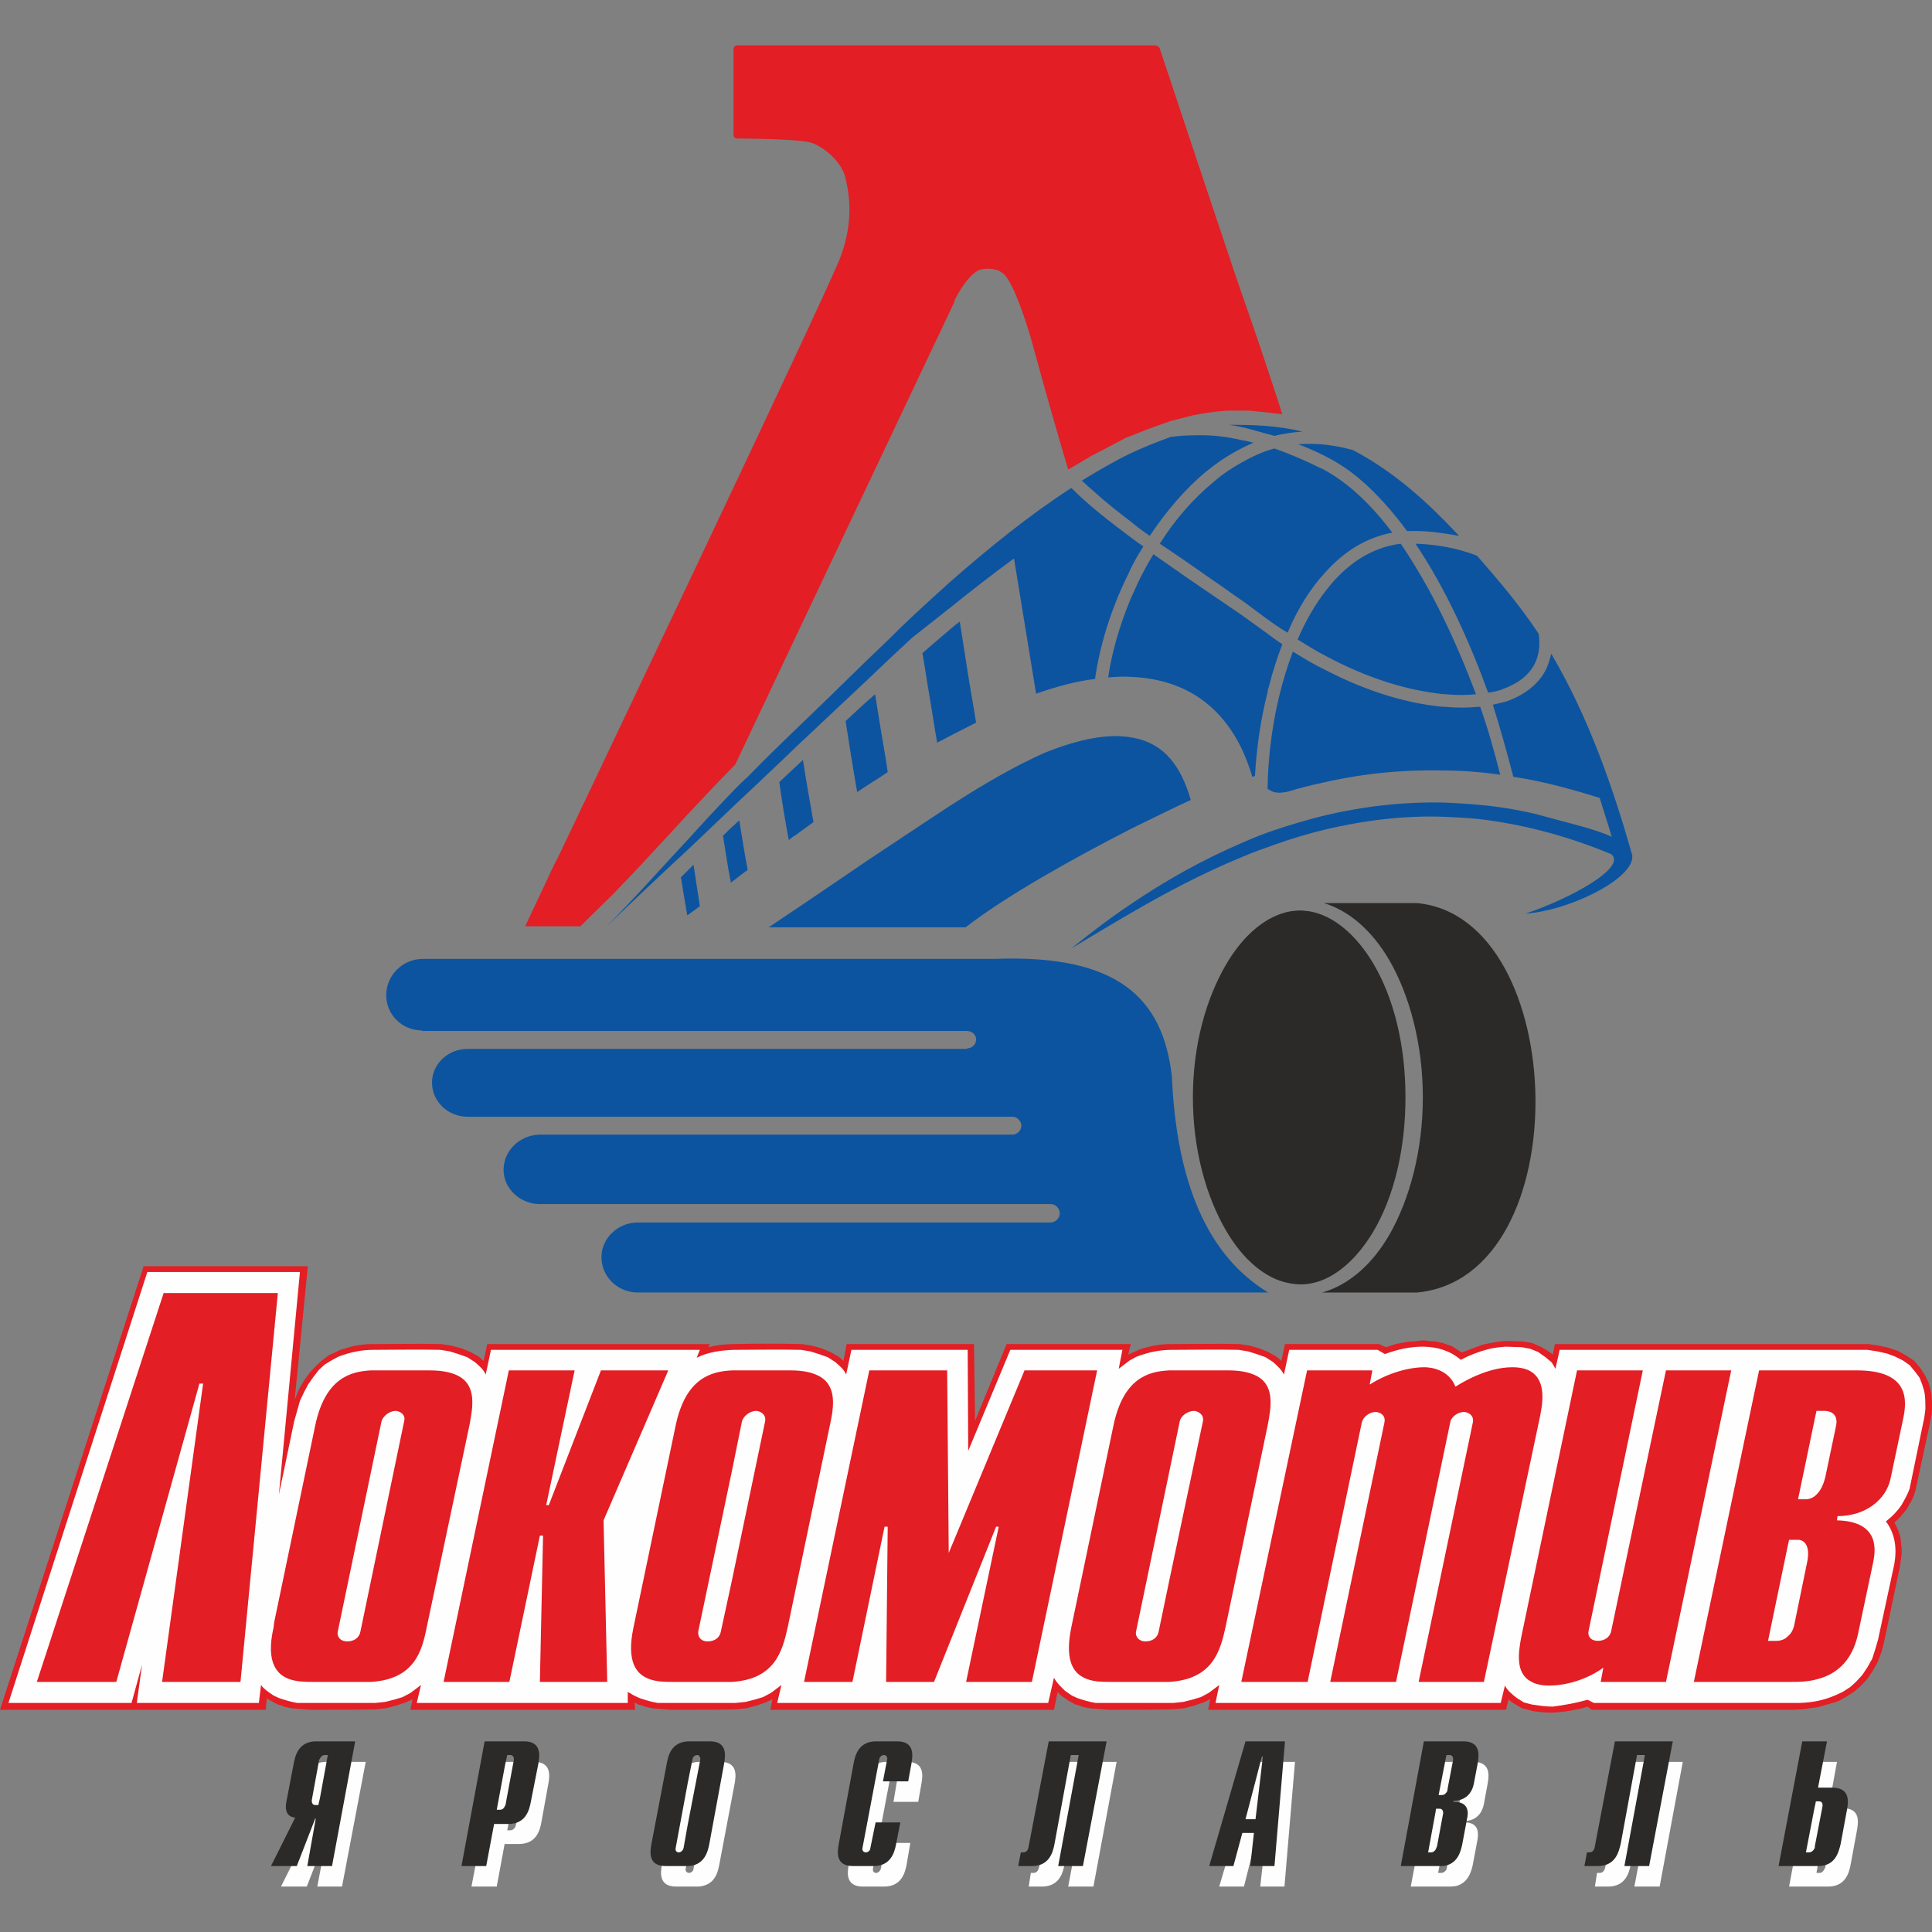 <?xml version="1.0" encoding="UTF-8"?>
<!DOCTYPE svg PUBLIC "-//W3C//DTD SVG 1.1//EN" "http://www.w3.org/Graphics/SVG/1.1/DTD/svg11.dtd">
<!-- Creator: CorelDRAW 2021 (64-Bit) -->
<svg xmlns="http://www.w3.org/2000/svg" xml:space="preserve" width="1000px" height="1000px" version="1.1" shape-rendering="geometricPrecision" text-rendering="geometricPrecision" image-rendering="optimizeQuality" fill-rule="evenodd" clip-rule="evenodd"
viewBox="0 0 1000 1000"
 xmlns:xlink="http://www.w3.org/1999/xlink"
 xmlns:xodm="http://www.corel.com/coreldraw/odm/2003">
 <rect x="0" y="0" width="1000" height="1000" fill="#808080" stroke="none"/>
 <g id="Слой_x0020_1">
  <rect fill="none" width="1000" height="1000"/>
  <g id="hc_lok.cdr">
   <path fill="#FEFEFE" d="M145.44 976.49l13.35 0 9.53 -24.51 0.54 0 -4.63 24.51 12.8 0 12.26 -64.55 -20.43 0c-8.99,0 -10.89,7.09 -11.71,11.45l-3.81 20.15c-0.27,1.64 -1.09,7.08 4.63,7.9l-12.53 25.05zm798.83 -8.98c0.28,-0.55 0.55,-0.82 0.55,-1.36l3.81 -19.89c0.27,-2.17 -0.54,-3.27 -1.9,-3.27l-1.64 0 -0.82 3.82 -4.08 22.61 1.64 0c1.08,0 1.9,-0.82 2.44,-1.91zm0 -55.57l6.54 0 -4.36 23.97 7.36 0c8.98,0 8.17,6.81 7.35,11.44l-3.27 17.71c-0.81,4.36 -2.72,11.43 -11.71,11.43l-20.15 0 11.98 -64.55 6.26 0zm-190.65 26.7c0.55,-0.55 0.82,-1.36 1.09,-2.18l2.73 -14.16c0.26,-1.91 -0.55,-3.27 -1.92,-3.27l-1.63 0 -0.27 0.81 -3.54 19.88 1.64 0c0.81,0 1.36,-0.27 1.9,-1.08zm0 -26.7l8.99 0c8.99,0 8.17,7.09 7.36,11.45l-1.91 10.34c-1.37,7.09 -6.54,8.99 -10.36,8.72l-0.26 0.82c8.71,-0.28 7.62,6.26 7.35,8.71l-2.45 13.08c-0.82,3.81 -2.45,9.53 -8.72,11.16 -0.81,0 -1.9,0.27 -2.99,0.27l-20.43 0 12.26 -64.55 11.16 0zm71.9 64.55l6.81 0c8.99,0 10.9,-7.07 11.72,-11.43l8.71 -46.03 4.09 0 -10.9 57.46 13.08 0 11.98 -64.55 -29.96 0 -10.08 54.21c-0.54,2.72 -1.9,3.27 -2.99,3.27l-1.36 0 -1.1 7.07zm-77.07 -8.44c0.27,-0.54 0.54,-1.09 0.54,-1.9l3.27 -16.07c0.27,-2.18 -0.54,-3.27 -1.91,-3.27l-1.63 0 -0.27 1.9 -4.09 20.71 1.63 0c1.1,0 1.64,-0.55 2.46,-1.37zm-93.97 -15.8l0.82 0 3.81 -32.41 -0.81 0 -3.82 14.71 -4.35 17.7 4.35 0zm0 -40.31l15.8 0 -5.45 64.55 -12.53 0 1.91 -17.15 -5.99 0 -4.36 17.15 -12.8 0 19.07 -64.55 4.35 0zm-293.06 43.04l6.27 -33.77c0.27,-1.09 -0.55,-2.18 -1.64,-2.18 -0.82,0 -2.17,0.54 -2.45,2.18l-2.18 12.25 -6.53 33.78c-0.28,1.63 1.09,2.18 1.63,2.18 1.36,0 2.45,-1.1 2.45,-2.18l2.45 -12.26zm0 -43.04c0.27,0 0.27,0 0.55,0l10.89 0c8.99,0 8.17,7.09 7.35,11.45l-7.89 41.67c-0.82,4.36 -2.45,10.89 -10.9,11.43 -0.27,0 -0.54,0 -0.81,0l-10.63 0c-8.99,0 -8.17,-7.07 -7.35,-11.43l7.62 -41.67c0.82,-4.36 2.73,-10.9 11.17,-11.45zm109.76 41.95l-12.8 0 -2.45 13.35c-0.27,1.08 -1.36,2.18 -2.45,2.18 -0.82,0 -1.91,-0.55 -1.63,-2.18l8.71 -46.03c0.27,-1.64 1.64,-2.18 2.18,-2.18 1.36,0 1.91,1.09 1.63,2.18l-1.9 11.44 12.8 0 1.63 -9.26c0.82,-4.36 1.64,-11.45 -7.35,-11.45l-10.62 0c-8.99,0 -10.9,7.09 -11.71,11.45l-7.9 41.67c-0.82,4.36 -1.64,11.43 7.35,11.43l10.9 0c8.98,0 10.89,-7.07 11.71,-11.43l1.9 -11.17zm61.28 22.6l6.81 0c8.99,0 10.9,-7.07 11.71,-11.43l8.72 -46.03 4.08 0 -10.89 57.46 13.07 0 11.99 -64.55 -29.96 0 -10.08 54.21c-0.54,2.72 -1.9,3.27 -3,3.27l-1.36 0 -1.09 7.07zm-265.55 -31.31c0,-0.28 0,-0.55 0.27,-1.09l4.09 -21.79c0.27,-1.91 -0.54,-3.27 -1.91,-3.27l-1.63 0 -0.82 4.9 -4.35 23.42 1.63 0c1.09,0 2.18,-0.82 2.72,-2.17zm0 -33.24l9.53 0c8.99,0 8.18,7.09 7.36,11.45l-3.54 19.6c-0.82,4.64 -2.72,11.45 -11.71,11.45l-7.36 0 -4.08 22.05 -13.08 0 12.26 -64.55 10.62 0zm-96.14 29.42l-0.54 3.54 -1.91 0c-0.82,0 -2.18,-0.54 -1.64,-3.27l3.55 -19.33c0.27,-0.55 0.27,-1.09 0.54,-1.37 0.82,-1.63 1.63,-1.9 2.45,-1.9l1.91 0 -4.36 22.33z"/>
   <path fill="#E31E24" d="M357.06 884.98c8.17,0 15.8,0 24.24,-0.27l5.18 -0.55 5.18 -1.36 4.62 -1.63 3.54 -1.64 -1.09 5.45 146.81 0 1.9 -9.26c0.82,0.82 1.37,1.64 2.18,2.18l3.54 2.45 3.55 1.91c1.36,0.27 2.44,0.54 3.26,1.09 2.45,0.54 4.63,1.09 7.09,1.09l6.81 0.54c11.16,0 22.6,0 33.77,-0.27l5.44 -0.55 5.18 -1.36 4.63 -1.63 3.54 -1.64 -1.09 5.45 154.16 0 1.36 -5.45c0.82,0.82 1.64,1.64 2.72,2.18l4.09 2.45 4.36 1.1c0.81,0.27 1.63,0.54 2.45,0.54 3.81,0.54 7.35,0.82 10.89,0.54 3.27,-0.27 6.26,-0.54 9.53,-1.36 2.18,-0.27 4.36,-0.82 6.81,-1.63l2.18 1.63 103.77 0 5.45 -0.27 7.9 -1.09 8.44 -2.45 2.45 -0.82 3.82 -2.18 3.81 -2.45 3.54 -2.99 3.54 -3.82 2.72 -4.08 2.73 -4.91 1.9 -5.17 1.36 -5.45 8.17 -38.95c0.28,-2.17 0.55,-4.08 0.82,-6.26 0,-1.63 0,-2.99 -0.27,-4.63l-0.27 -3.27c-0.82,-2.99 -1.64,-5.44 -3.27,-8.17 2.45,-1.91 4.63,-4.63 6.53,-7.08 0.82,-1.63 1.64,-3 2.46,-4.36 0.82,-1.63 1.36,-3.27 1.9,-4.9l7.63 -35.41c0.27,-1.63 0.54,-3 0.82,-4.63 0.27,-4.08 0.27,-8.17 -0.55,-12.25l-1.09 -3.82 -1.9 -3.81 -2.46 -3.81 -2.99 -3.54 -4.09 -2.73 -4.35 -2.45 -4.91 -1.63 -4.9 -1.09 -5.45 -0.82 -162.33 0 -1.08 5.45 -1.36 -1.09 -4.36 -2.73 -4.91 -2.17 -4.9 -0.82 -8.71 -0.27c-4.09,0.27 -8.17,1.09 -11.99,1.9 -3.54,1.36 -7.35,2.73 -10.89,4.09 -1.91,-1.09 -3.54,-2.45 -5.72,-3.54 -1.37,-0.27 -2.45,-0.82 -4.09,-1.36 -1.36,-0.28 -2.45,-0.55 -3.81,-0.82 -2.18,0 -3.81,-0.27 -5.72,-0.55 -1.91,0 -3.54,0.28 -5.45,0.55 -3.27,0 -6.54,0.82 -9.53,1.36 -1.9,0.82 -3.54,1.09 -4.9,1.63l-3.54 -1.63 -48.75 0 -1.91 8.72c-0.82,-0.82 -1.64,-1.37 -2.45,-2.18l-4.36 -2.45 -4.63 -1.91 -4.9 -1.36 -5.18 -0.82c-11.71,-0.27 -22.88,0 -34.31,0 -2.73,0 -5.72,0 -8.45,0.55 -2.45,0.27 -4.9,1.08 -7.35,1.63 -1.64,0.55 -3,1.09 -4.63,1.91l-3 1.36 1.36 -5.45 -64.28 0 -16.34 39.77 -0.54 -39.77 -65.91 0 -1.64 8.72c-0.81,-0.82 -1.63,-1.37 -2.45,-2.18l-4.36 -2.45 -4.62 -1.91 -4.91 -1.36 -5.17 -0.82c-11.71,-0.27 -23.42,-0.27 -35.14,0 -4.63,0 -9.26,0.55 -13.34,1.63l0.82 -1.63 -115.22 0 -1.9 8.72c-0.82,-0.82 -1.64,-1.37 -2.45,-2.18l-4.36 -2.45 -4.63 -1.91 -5.18 -1.36 -5.17 -0.82c-11.44,-0.27 -22.61,0 -34.05,0 -2.99,0 -5.71,0 -8.44,0.55 -3,0.27 -5.45,1.08 -7.9,1.9 -1.63,0.28 -2.72,0.82 -4.08,1.64l-3.81 1.63 -3.55 2.72 -3.26 3 -3.27 3.54 -2.72 3.81 -2.73 4.64 -2.18 5.44 6.81 -69.18 -84.98 0 -74.35 229.6 137.54 0 0.55 -5.99c0.54,0.54 1.36,0.82 2.17,1.36l3.55 1.91c1.08,0.27 2.45,0.54 3.26,1.09 2.18,0.54 4.64,1.09 6.81,1.09l7.09 0.54c11.16,0 22.6,0 33.77,-0.27l5.17 -0.55 5.18 -1.36 4.9 -1.63 3.54 -1.64 -1.09 5.45 116.3 0 -0.28 -3.81 1.91 1.09c1.37,0.27 2.18,0.54 3.54,1.09 2.18,0.54 4.36,1.09 6.81,1.09l6.54 0.54c3.27,0 6.54,0 9.8,0z"/>
   <path fill="#FEFEFE" d="M4.36 881.44l63.73 0 5.45 -19.88 -2.73 19.88 63.19 0 1.09 -9.26c1.64,2.18 4.09,3.81 6.54,5.45l2.99 1.36c3.27,1.09 5.99,1.91 9.26,2.45l5.18 0c11.98,0 23.69,0 35.13,0l5.18 -0.54 4.36 -1.09 4.62 -1.37 4.09 -2.17 5.45 -4.09 -2.18 9.26 109.22 0 0 -5.72 3.26 1.91 3 1.36c3.27,1.09 5.99,1.91 9.26,2.45l5.18 0c11.98,0 23.69,0 35.13,0l5.17 -0.54 4.36 -1.09 4.63 -1.37 4.09 -2.17 5.45 -4.09 -2.18 9.26 140.26 0 3 -13.07c1.36,2.72 3.81,4.9 5.72,6.81l3.53 2.45 3 1.36c3.28,1.09 5.99,1.91 9.27,2.45l5.17 0c11.98,0 23.69,0 35.14,0l5.17 -0.54 4.36 -1.09 4.63 -1.37 4.08 -2.17 5.45 -4.09 -1.91 9.26 147.62 0 2.18 -8.99c1.37,2.73 3.81,4.63 6.27,6.54l3.53 2.18 4.09 1.09c3.81,0.54 7.08,1.09 10.9,1.09 6.26,-0.82 12.25,-1.91 17.97,-3.54l3.27 1.63c34.05,0 68.09,0 102.14,0l4.62 0c6.81,-0.27 12.27,-1.36 18.52,-4.08l3.55 -1.64 3.81 -2.45 3 -2.72 3.27 -3.54 2.72 -4.09 2.45 -4.36 1.64 -5.17 1.36 -4.63 8.44 -39.22c1.36,-7.9 0.54,-15.53 -4.36,-22.06 3.54,-2.73 5.72,-5.18 7.9,-8.17 1.91,-3.27 3.27,-5.73 4.36,-8.72l7.08 -34.32c0.54,-2.18 0.82,-4.35 1.09,-6.81 0,-3.54 0,-6.26 -0.55,-9.26l-1.09 -3.54 -1.36 -3.54 -2.44 -3.27 -2.73 -3.26 -3.55 -2.46 -3.81 -1.9 -4.36 -1.64 -4.9 -1.09 -5.17 -0.81 -159.34 0 -2.17 9.8 -1.91 -3.27 -3.27 -2.72 -3.81 -2.72 -4.08 -1.64 -4.36 -0.82 -8.45 -0.27c-3,0.27 -6.26,0.55 -9.25,1.37 -4.91,1.36 -9.27,2.99 -13.9,5.44 -10.89,-9.53 -26.96,-7.62 -39.22,-2.99l-3.81 -2.18 -45.75 0 -2.73 12.8c-1.36,-2.73 -3.81,-4.9 -5.72,-6.54l-3.81 -2.45 -4.63 -1.63 -4.36 -1.37 -4.91 -0.81c-11.7,-0.27 -23.14,0 -34.85,0 -2.73,0 -5.45,0.27 -8.45,0.81 -3.27,0.55 -6.53,1.64 -9.53,2.73l-3.54 1.9 -5.72 4.36 1.91 -9.8 -58.02 0 -21.79 52.29 -0.27 -52.29 -60.19 0 -2.72 12.8c-1.09,-2.73 -3.82,-4.9 -5.73,-6.54l-3.81 -2.45 -4.63 -1.63 -4.35 -1.37 -4.91 -0.81c-11.71,-0.27 -23.15,0 -34.86,0 -6.54,0.27 -13.07,1.09 -19.06,4.08l1.63 -4.08 -108.13 0 -2.72 12.8c-1.09,-2.73 -3.82,-4.9 -5.72,-6.54l-3.81 -2.45 -4.63 -1.63 -4.36 -1.37 -4.91 -0.81c-11.71,-0.27 -23.15,0 -34.86,0 -2.72,0 -5.72,0.27 -8.44,0.81 -3.27,0.55 -6.54,1.64 -9.53,2.73l-3.54 1.9 -3.54 2.18 -3 2.73 -2.73 3.54 -2.72 3.81 -2.17 4.09 -2.19 4.63 -2.99 10.62 -7.9 37.85 10.89 -115.2 -78.98 0 -71.9 223.06z"/>
   <path fill="#0C54A0" d="M656.39 669c-23.15,-14.16 -46.85,-43.31 -49.84,-111.94 -4.63,-40.31 -27.78,-63.19 -91.79,-60.74 -58.83,0 -183.02,0 -296.33,0 -10.35,0.27 -18.52,8.72 -18.52,18.79 0,10.08 8.17,18.25 18.52,18.25l0 0.28 282.17 0 0 0c2.45,0 4.63,1.9 4.63,4.35 0,2.73 -2.18,4.63 -4.63,4.63l0 0 0 0.28 -258.47 0c-10.35,0 -18.52,7.9 -18.52,17.43 0,9.8 8.17,17.7 18.52,17.7 0,0 0,0 0.27,0l281.62 0 0 0c2.45,0 4.63,2.18 4.63,4.63 0,2.45 -2.18,4.63 -4.63,4.63l0 0 -244.85 0c-10.08,0.27 -18.52,8.17 -18.52,18.25 0,9.8 8.71,17.7 18.79,17.7l264.46 0 0 0c2.46,0 4.64,2.18 4.64,4.91 0,2.18 -2.18,4.62 -4.64,4.62l0 0 -213.8 0c-10.35,0 -18.79,8.18 -18.79,17.98 0,10.08 8.44,18.25 18.79,18.25l0 0c114.67,0 234.77,0 326.29,0z"/>
   <path fill="#E31E24" d="M380.76 395.28l113.03 -238.59c0.27,-1.09 0.82,-2.45 1.36,-3.27 0,0 7.08,-13.89 13.89,-14.16 0,0 7.08,-1.36 11.17,3.27 6.26,7.08 13.89,34.31 13.89,34.31 6.27,23.16 12.53,45.22 18.79,66.18 3.82,-2.18 7.9,-4.62 11.98,-7.07 6,-3 11.44,-6 17.71,-9.26l11.71 -4.63 11.44 -4.09 11.71 -3 5.99 -1.09 5.72 -0.81 5.99 -0.54 11.17 0 10.89 1.08 6.54 0.82c-7.08,-22.06 -14.71,-44.67 -22.87,-67.82 -16.08,-47.66 -40.58,-121.47 -40.58,-121.47 -0.28,-0.82 -1.37,-1.63 -2.18,-1.63l-216.53 0c-1.09,0 -1.91,0.81 -1.91,1.9l0 44.39c0,1.1 0.82,1.91 1.91,1.91 0,0 31.32,0 38.4,2.18 7.08,2.45 15.25,9.8 17.43,17.43 1.91,7.63 4.9,22.61 -2.45,41.94 -7.35,19.34 -146.26,310.77 -146.26,310.77 -0.54,0.82 -1.09,2.18 -1.63,3 0,0 -7.36,15.79 -15.25,32.41l28.59 0 16.89 -16.62c21.24,-21.79 40.85,-44.39 62.1,-65.91 0.54,-0.54 1.09,-1.09 1.36,-1.63z"/>
   <path fill="#0C54A0" d="M357.34 449.21c-1.64,1.63 -3.27,3.26 -4.9,4.89 1.08,6.54 2.17,13.35 3.26,19.62 0.55,-0.27 1.09,-0.55 1.64,-1.09 1.63,-1.09 3.27,-2.45 4.9,-3.54 -1.09,-7.09 -2.18,-14.17 -3.27,-21.52 -0.55,0.54 -1.09,1.09 -1.63,1.64zm487.52 -6.81l0 1.9c-1.63,11.98 -34.04,27.24 -55.29,28.6 22.88,-7.63 52.84,-23.97 44.4,-30.78 -24.24,-10.07 -47.4,-15.79 -69.18,-18.25 -5.72,-0.54 -11.17,-0.82 -16.62,-1.08 -21.78,-0.82 -42.21,1.9 -62.09,6.53 -8.98,2.18 -17.74,4.8 -26.28,7.85 -5.75,2.05 -11.63,4.1 -17.3,6.58 -19.88,8.18 -38.95,18.25 -57.2,28.88 -10.35,5.99 -20.7,12.25 -30.77,18.25 9.8,-7.9 20.15,-15.8 30.77,-22.89 17.98,-12.25 37.04,-22.87 57.2,-31.59 5.44,-2.38 11,-4.67 16.63,-6.55 8.75,-2.94 17.74,-5.64 26.95,-7.88 19.88,-4.63 40.58,-7.09 62.09,-6.54 5.45,0.27 10.9,0.55 16.62,1.09 9.8,0.82 20.15,2.45 30.5,4.9 16.34,4.63 29.69,7.36 38.95,11.72 -1.91,-6.54 -4.09,-13.08 -6.26,-20.16l-10.9 -3.27c-11.44,-3.27 -22.6,-5.99 -33.77,-7.62 -3.37,-12.82 -6.61,-24.62 -10.62,-37.32 2.18,-0.54 4.63,-1.08 6.81,-1.63 7.48,-2.58 13.37,-6.56 17.46,-11.6 3.29,-4.06 4.59,-7.7 5.96,-13.19 19.88,33.78 32.41,70.82 41.94,104.32 0,-0.27 0,-0.27 0,-0.55l0 0.28zm-188.74 -34.05c0,0 0.27,0.27 0.54,0.27 3,2.18 6.27,1.91 10.08,1.09 6.26,-1.91 12.8,-3.54 19.34,-4.9 20.42,-4.63 41.12,-6.54 62.09,-5.99 5.45,0 10.9,0.27 16.62,0.82 3.81,0.27 7.62,0.81 11.71,1.36 -2.91,-11.67 -6.34,-23.78 -10.35,-35.14 -0.54,0 -1.09,0 -1.36,0 -5.18,0.54 -10.9,0.54 -16.62,0 -1.9,0 -3.81,-0.27 -5.99,-0.54 -16.89,-2.18 -36.22,-8.17 -56.1,-18.52 -5.72,-2.73 -11.17,-5.99 -16.89,-9.54 -5.67,14.94 -9.68,31.59 -11.66,49.03 -1.55,13.62 -1.39,21.78 -1.41,22.06zm114.12 -49.84c2.45,-0.28 4.9,-0.82 7.08,-1.64 8.46,-3 14.35,-7.58 17.29,-13.79 2.01,-4.25 2.64,-9.27 1.77,-15.08 -9.67,-14.65 -20.88,-27.8 -31.59,-40.03 -0.27,-0.27 -0.54,-0.27 -0.82,-0.55 -9.82,-3.76 -20.63,-5.67 -31.32,-5.99 15.54,23.12 27.93,50.45 37.59,77.08zm-22.07 0.82c5.72,0.54 10.9,0.54 15.8,0 -10.27,-27.18 -22.58,-53.83 -38.94,-77.9 -15.53,1.91 -28.61,10.9 -38.95,24.51 -5.45,7.08 -10.36,15.53 -14.44,25.06 4.9,2.99 9.54,5.99 14.44,8.44 20.15,10.9 40.03,17.16 56.92,19.34 1.91,0.27 3.54,0.55 5.17,0.55zm-76.25 -129.38c8.27,3.06 17.14,7.31 24.38,12.27 7.16,4.9 13.89,11.22 19.9,17.84 4.1,4.53 8.26,9.51 12.09,14.83 9.9,-0.35 17.43,0.86 26.96,2.46 -2.44,-2.46 -4.62,-4.91 -7.08,-7.36 -14.7,-14.98 -30.23,-27.78 -47.93,-37.04 -9.27,-2.57 -18.71,-3.74 -28.32,-3zm14.16 66.19c9.8,-10.9 21.24,-17.97 34.59,-20.43 -10.62,-14.17 -22.33,-25.33 -34.59,-32.14 -0.82,-0.55 -1.91,-1.09 -2.73,-1.36 -8.17,-4.08 -16.06,-7.36 -23.69,-10.08 -5.87,1.47 -11.94,4.42 -17.16,7.36 -4.9,2.72 -9.8,5.99 -14.16,9.8 -10.62,8.72 -20.16,19.61 -28.05,32.14 9.53,6.27 18.79,12.8 27.78,19.07 4.89,3.26 9.53,6.8 14.43,10.08 7.98,5.63 15.93,12.29 23.97,16.88 5.17,-12.26 11.71,-22.88 19.61,-31.32zm-11.99 -72.72c-4.9,0.27 -9.8,1.08 -14.43,2.18 -7.86,-1.97 -15.51,-4.7 -23.7,-5.72 13.04,0 25.35,0.34 38.13,3.54zm-17.97 134.7c0.02,-0.77 0.28,-1.56 0.54,-2.34 1.91,-7.62 4.36,-15.25 7.08,-22.33 -2.18,-1.36 -6.53,-4.58 -8.7,-6.21 -4.24,-3.01 -8.27,-6.03 -12.54,-9.04 -5.99,-4.09 -11.99,-8.17 -17.98,-12.26 -9.26,-6.26 -18.52,-12.8 -27.5,-19.06 -2.73,4.36 -5.18,8.99 -7.63,13.89 -1.36,2.99 -2.73,5.99 -4.09,8.99 -5.71,13.61 -9.8,27.77 -11.71,40.85 4.09,-0.27 7.9,-0.55 11.71,-0.27 26.7,1.08 45.76,13.61 57.2,36.76 2.17,4.64 4.09,9.54 5.72,14.99 0.54,0 0.81,-0.28 1.36,-0.55 0.82,-14.71 3,-29.41 6.54,-43.31l0 -0.11zm-13.62 -130.34c1.91,0.27 4.09,0.81 6.26,1.36l0 0 0 0c-2.17,1.09 -4.35,1.9 -6.26,2.99 -6.54,3.27 -12.53,7.36 -18.25,11.99 -11.17,9.25 -20.7,20.7 -29.14,33.23 -3.27,-2.18 -6.54,-4.64 -9.81,-7.36 -6.81,-5.17 -13.34,-10.35 -19.61,-16.07 -1.91,-1.63 -3.81,-3.27 -5.72,-5.17 8.45,-5.18 16.89,-10.08 25.33,-14.17 7.08,-3.27 13.89,-5.99 20.7,-8.44 4.36,-0.54 8.44,-0.82 12.8,-0.82 7.63,-0.27 15.53,0.55 23.7,2.46zm-57.2 201.27c11.17,-5.45 21.52,-10.62 31.05,-14.98 -4.9,-16.89 -13.34,-29.68 -31.05,-32.41 -10.89,-1.91 -25.33,0.27 -44.39,7.9 -14.17,6.26 -30.24,15.25 -49.57,27.78 -12.53,8.17 -26.69,17.7 -42.76,28.32 -11.17,7.63 -23.15,15.8 -36.5,24.79 -4.63,3 -9.26,6.26 -14.16,9.53 4.9,0 9.53,0 14.16,0 13.08,0 24.79,0 36.5,0 13.62,0 27.23,0 42.76,0 2.72,0 5.72,0 8.44,0 21.52,-16.61 55.29,-35.41 85.52,-50.93zm0 -134.82c1.91,-3.81 4.09,-7.63 6.54,-11.44 -2.18,-1.36 -4.36,-2.99 -6.54,-4.62 -10.62,-7.98 -21.35,-16.19 -30.77,-25.61 -21.52,13.89 -42.76,31.05 -63.19,49.03 -8.45,7.62 -17.16,15.52 -25.33,23.41 -5.72,5.73 -11.71,11.45 -17.43,16.89 -12.26,11.99 -24.24,23.7 -36.5,35.41 -8.44,8.17 -16.89,16.34 -25.06,24.79 -2.18,1.9 -4.35,4.08 -6.53,6.26 -7.36,7.63 -15.26,16.07 -23.15,24.79 -14.98,16.07 -29.96,32.95 -43.58,46.57 13.89,-13.35 28.6,-27.24 43.58,-41.13 7.62,-7.35 15.52,-14.71 23.15,-22.06 10.62,-10.08 21.24,-19.88 31.59,-29.96 12.26,-11.44 24.51,-23.15 36.5,-34.32 7.9,-7.62 15.79,-14.98 23.42,-22.06 6.54,-5.18 13.07,-10.35 19.34,-15.25 11.16,-8.99 22.33,-17.7 33.5,-25.87 3.81,23.42 7.62,46.84 11.44,69.99 10.89,-3.81 21.24,-6.53 30.5,-7.63 2.45,-17.15 8.17,-35.95 16.89,-53.65 0.54,-1.09 1.09,-2.18 1.63,-3.54zm-93.96 31.87c1.91,-1.64 3.54,-3 5.45,-4.36 1.36,8.72 2.72,17.43 4.08,26.14 1.36,8.72 3,17.44 4.36,26.15 -4.36,2.18 -8.99,4.63 -13.89,7.08 -1.91,1.1 -4.09,2.18 -6.27,3.28 -1.36,-7.64 -2.45,-15.26 -3.81,-23.16 -1.36,-7.62 -2.45,-15.53 -3.81,-23.15 4.9,-4.36 9.53,-8.17 13.89,-11.98zm-42.76 37.04c1.36,-1.09 2.99,-2.45 4.36,-3.81 1.09,6.81 2.17,13.61 3.26,20.15 1.09,6.81 2.45,13.62 3.27,20.16 -3.54,2.45 -7.08,4.63 -10.89,7.08 -1.64,1.08 -3.27,2.18 -4.9,3.27 -2.18,-12.26 -4.09,-24.52 -6,-36.77 3.54,-3.27 7.36,-6.82 10.9,-10.08zm-36.5 33.5c1.09,-1.09 2.45,-2.18 3.54,-3.27 1.64,10.9 3.54,21.51 5.45,32.14 -3,2.18 -5.99,4.36 -8.99,6.54 -1.36,0.81 -2.45,1.63 -3.81,2.72 -1.91,-10.08 -3.54,-19.89 -4.9,-29.96 2.99,-2.72 5.71,-5.45 8.71,-8.17zm-31.59 29.96c0.81,-0.82 1.36,-1.37 2.18,-1.91 1.36,8.45 2.72,17.16 4.35,25.6 -2.45,1.64 -4.35,3.27 -6.53,4.91 -0.82,0.54 -1.36,1.08 -2.18,1.63 -1.63,-7.9 -2.72,-16.07 -4.09,-24.24 2.18,-2.18 4.09,-4.08 6.27,-5.99z"/>
   <path fill="#2B2A29" d="M681.77 663.53c-5.48,1.47 -9.14,1.63 -14.59,0.62 -12.23,-2.25 -23.73,-12.21 -32.31,-26.74 -10.62,-17.98 -17.43,-42.49 -17.43,-69.46 0,-26.96 6.81,-51.2 17.43,-69.17 8.81,-14.93 20.7,-25.02 33.29,-27.12 4.93,-0.54 3.88,-0.59 9.61,0.04 12.54,2.14 24.2,12.17 33.09,27.08 10.62,17.97 16.61,42.21 16.61,69.17 0,26.97 -5.99,51.48 -16.61,69.46 -7.94,13.31 -18.08,22.73 -29.09,26.12zm3.55 -196.08c15.82,0 31.99,0 48.15,0 79.25,7.35 84.16,193.65 0,201.55 -16.48,0 -32.95,0 -49.06,0 13.57,-3.86 25.68,-14.36 34.62,-29.69 10.62,-18.52 17.43,-43.85 17.43,-71.36 0,-27.23 -6.81,-52.84 -17.43,-71.08 -8.74,-14.99 -20.5,-25.36 -33.71,-29.42z"/>
   <path fill="#E31E24" d="M141.9 862.1c-1.91,-4.08 -2.45,-10.35 -0.27,-19.88l0.27 -2.45 21.24 -101.86c5.18,-24.79 18.52,-28.06 28.87,-28.6 1.36,0 2.45,0 3.54,0l26.97 0c6.54,0 11.16,1.09 14.43,2.72 9.81,4.91 7.9,16.07 5.99,25.88l-22.06 104.31c-2.45,12.26 -6.26,26.96 -28.87,28.33 -0.81,0 -1.9,0 -2.99,0l-27.24 0c-7.08,0 -16.07,-0.28 -19.88,-8.45zm798.56 -88.79c1.64,-1.63 3.27,-4.35 4.36,-8.98l5.44 -25.88c1.64,-7.08 -3.53,-8.17 -5.71,-8.17l-4.36 0 -9.53 45.76 4.08 0c1.36,0 3.81,-0.55 5.72,-2.73zm20.7 -64c27.24,0 25.87,15.52 23.97,24.78l-6.54 31.05c-2.18,10.9 -12.8,19.61 -27.51,19.61l-0.27 2.18c23.15,0.55 19.61,16.89 18.79,21.52l-7.89 37.31c-3.28,15.25 -12.53,21.25 -21.25,23.42 -4.9,1.37 -9.8,1.37 -13.08,1.37l-50.65 0 33.77 -161.24 50.66 0zm-35.68 137.54c1.64,-1.36 2.72,-3.27 3.27,-5.99l6.54 -31.87c1.9,-8.44 -1.09,-11.98 -4.63,-11.98l-4.63 0 -0.55 2.45 -10.35 49.84 4.36 0c2.45,0 4.36,-0.81 5.99,-2.45zm-29.41 -137.54l-33.77 0 -28.33 134.82c-0.55,3.26 -3.54,5.17 -6.81,5.17 -4.36,0 -5.45,-2.99 -4.9,-5.17l28.05 -134.82 -34.04 0 -28.88 138.08c-1.36,7.36 -3.26,18.53 4.91,22.88 2.18,1.37 5.44,2.18 9.53,2.18 8.99,0 19.88,-3.27 28.05,-9.26l-1.36 7.36 33.78 0 33.77 -161.24zm-98.87 23.42c0.82,-4.63 3.81,-17.7 -4.9,-22.88 -2.18,-1.36 -5.45,-2.17 -9.54,-2.17 -13.34,0 -26.42,8.17 -29.41,10.07 -3.54,-8.99 -12.8,-10.07 -16.07,-10.07 -7.63,0 -18.52,2.72 -28.33,8.98l1.37 -7.35 -33.78 0 -34.04 161.24 34.32 0 28.05 -134.28c0.82,-3.27 4.36,-5.44 7.08,-5.44 1.91,0 5.45,1.36 4.63,5.44l-28.05 134.28 34.05 0 28.05 -134.28c0.54,-3.27 4.35,-5.44 7.07,-5.44 1.64,0 5.46,1.36 4.64,5.44l-28.06 134.28 33.78 0 29.14 -137.82zm-141.08 5.18c1.9,-9.81 3.81,-20.97 -5.99,-25.88 -3.27,-1.63 -7.9,-2.72 -14.17,-2.72l-26.96 0c-1.36,0 -2.45,0 -3.82,0 -10.62,0.54 -23.69,3.81 -28.87,28.6l-21.78 104.31c-3.27,15.8 0.26,22.88 5.99,25.88 4.35,2.45 9.8,2.45 14.43,2.45 10.08,0 20.16,0 30.23,0 22.61,-1.37 26.42,-16.07 29.15,-28.33l21.79 -104.31zm-50.94 80.34l17.44 -82.52c0.81,-3.81 -3,-5.45 -4.63,-5.45 -3,0 -6.81,2.45 -7.36,5.45l-22.6 108.67c-0.55,1.91 0.81,5.18 4.9,5.18 3.54,0 6.26,-1.91 6.81,-5.18l5.44 -26.15zm-37.31 -108.94l-37.58 0 -39.23 94.51 -0.81 -94.51 -40.31 0 -33.77 161.24 25.05 0 16.62 -80.35 1.63 0 -0.82 80.35 24.79 0 32.14 -80.35 1.36 0 -16.89 80.35 34.05 0 33.77 -161.24zm-138.36 28.6c2.18,-9.81 3.82,-20.97 -5.99,-25.88 -3.27,-1.63 -7.9,-2.72 -14.16,-2.72l-27.24 0c-1.09,0 -2.18,0 -3.27,0 -10.62,0.54 -23.96,3.81 -29.14,28.6l-21.79 104.31c-3.81,17.98 1.36,24.51 8.45,26.96 3.81,1.37 8.16,1.37 11.98,1.37l27.24 0c1.09,0 2.17,0 3.26,0 22.34,-1.37 26.15,-16.07 28.88,-28.33l21.78 -104.31zm-50.66 80.07l17.16 -82.25c0.82,-3.81 -2.99,-5.45 -4.63,-5.45 -2.99,0 -6.54,2.45 -7.35,5.45l-5.18 25.6 -17.43 83.07c-0.27,1.91 0.55,5.18 4.9,5.18 3.55,0 6.27,-1.91 6.81,-5.18l5.72 -26.42zm-32.95 -108.67l-34.86 0 -26.97 69.72 -1.36 0 14.71 -69.72 -34.05 0 -33.77 161.24 34.04 0 15.8 -75.72 1.64 0 -1.64 75.72 34.86 0 -1.9 -83.62 33.5 -77.62zm-171.05 135.09c-0.54,1.91 0.55,5.18 4.91,5.18 3.54,0 6.26,-1.91 6.81,-5.18l22.6 -108.67c1.09,-3.81 -2.72,-5.45 -4.36,-5.45 -2.99,0 -6.53,2.45 -7.35,5.45l-22.61 108.67zm-31.04 -175.13l-59.11 0 -65.63 201.28 41.12 0 43.03 -154.43 1.91 0 -21.24 154.43 40.58 0 19.34 -201.28z"/>
   <path fill="#2B2A29" d="M140.26 965.87l13.35 0 9.53 -24.51 0.28 0 -4.36 24.51 12.8 0 11.98 -64.55 -20.15 0c-8.99,0 -10.9,7.08 -11.71,11.72l-3.82 19.88c-0.27,1.63 -1.09,7.35 4.63,7.9l-12.53 25.05zm798.84 -8.98c0.27,-0.28 0.27,-0.82 0.27,-1.37l3.82 -19.88c0.54,-2.18 -0.28,-3.27 -1.64,-3.27l-1.64 0 -0.81 3.81 -4.36 22.61 1.64 0c1.08,0 2.17,-0.81 2.72,-1.9zm0 -55.57l6.54 0 -4.63 23.97 7.35 0c9.26,0 8.44,7.08 7.63,11.44l-3.27 17.71c-1.09,4.35 -2.73,11.43 -11.71,11.43l-20.43 0 12.26 -64.55 6.26 0zm-190.65 26.69c0.54,-0.54 0.82,-1.08 0.82,-2.17l2.72 -14.17c0.54,-1.9 -0.27,-3.27 -1.64,-3.27l-1.63 0 -0.27 1.09 -3.82 19.62 1.64 0c0.82,0 1.63,-0.28 2.18,-1.1zm0 -26.69l8.99 0c8.98,0 8.17,7.08 7.35,11.72l-1.91 10.07c-1.36,7.08 -6.54,8.99 -10.62,8.99l0 0.55c8.72,-0.28 7.63,6.53 7.08,8.71l-2.45 13.08c-0.82,3.81 -2.18,9.53 -8.44,11.16 -1.09,0.27 -2.18,0.27 -3.27,0.27l-20.15 0 11.97 -64.55 11.45 0zm71.63 64.55l6.81 0c9.26,0 10.89,-7.08 11.98,-11.43l8.45 -46.04 4.08 0 -10.62 57.47 12.8 0 12.26 -64.55 -29.97 0 -10.35 54.2c-0.27,2.73 -1.9,3.27 -2.72,3.27l-1.36 0 -1.36 7.08zm-77.08 -8.44c0.28,-0.54 0.54,-1.09 0.82,-1.91l2.99 -16.07c0.55,-1.9 -0.27,-3.27 -1.63,-3.27l-1.9 0 -0.28 1.91 -3.81 20.7 1.63 0c0.82,0 1.64,-0.54 2.18,-1.36zm-93.69 -15.8l0.54 0 3.81 -32.41 -0.54 0 -3.81 14.71 -4.64 17.7 4.64 0zm0 -40.31l15.8 0 -5.45 64.55 -12.53 0 1.9 -17.16 -5.99 0 -4.63 17.16 -12.53 0 18.79 -64.55 4.64 0zm-293.33 43.04l6.53 -33.78c0,-1.09 -0.54,-2.18 -1.63,-2.18 -0.82,0 -2.18,0.55 -2.46,2.18l-2.44 12.26 -6.27 33.77c-0.27,1.64 0.82,2.18 1.64,2.18 1.09,0 2.17,-1.09 2.45,-2.18l2.18 -12.25zm0 -43.04c0.27,0 0.54,0 0.81,0l10.63 0c8.98,0 8.17,7.08 7.35,11.72l-7.63 41.4c-0.82,4.35 -2.72,11.16 -11.16,11.43 -0.28,0 -0.28,0 -0.55,0l-10.9 0c-8.98,0 -8.16,-7.08 -7.35,-11.43l7.9 -41.4c0.82,-4.64 2.45,-11.17 10.9,-11.72zm110.03 41.95l-12.8 0 -2.73 13.34c0,1.09 -1.09,2.18 -2.45,2.18 -0.54,0 -1.9,-0.54 -1.63,-2.18l8.71 -46.03c0.28,-1.63 1.64,-2.18 2.46,-2.18 1.08,0 1.9,1.09 1.63,2.18l-2.18 11.44 13.07 0 1.64 -8.98c0.81,-4.64 1.63,-11.72 -7.36,-11.72l-10.89 0c-8.99,0 -10.9,7.08 -11.71,11.72l-7.63 41.4c-0.81,4.35 -1.63,11.43 7.36,11.43l10.62 0c8.99,0 10.89,-7.08 11.71,-11.43l2.18 -11.17zm61.01 22.6l7.08 0c8.98,0 10.89,-7.08 11.71,-11.43l8.44 -46.04 4.09 0 -10.62 57.47 12.8 0 12.25 -64.55 -29.95 0 -10.36 54.2c-0.27,2.73 -1.9,3.27 -2.72,3.27l-1.36 0 -1.36 7.08zm-265.55 -31.32c0.27,-0.27 0.27,-0.54 0.27,-0.82l4.09 -22.06c0.54,-1.9 -0.28,-3.27 -1.64,-3.27l-1.63 0 -1.09 4.91 -4.36 23.42 1.63 0c1.36,0 2.18,-0.82 2.73,-2.18zm0 -33.23l9.8 0c8.99,0 8.17,7.08 7.35,11.72l-3.81 19.33c-0.82,4.63 -2.72,11.72 -11.71,11.72l-7.35 0 -4.09 21.78 -12.8 0 11.98 -64.55 10.63 0zm-95.88 29.42l-0.81 3.54 -1.64 0c-0.82,0 -2.17,-0.55 -1.63,-3.27l3.54 -19.34c0,-0.54 0.27,-1.09 0.54,-1.36 0.55,-1.36 1.64,-1.91 2.46,-1.91l1.63 0 -4.09 22.34z"/>
  </g>
 </g>
</svg>
